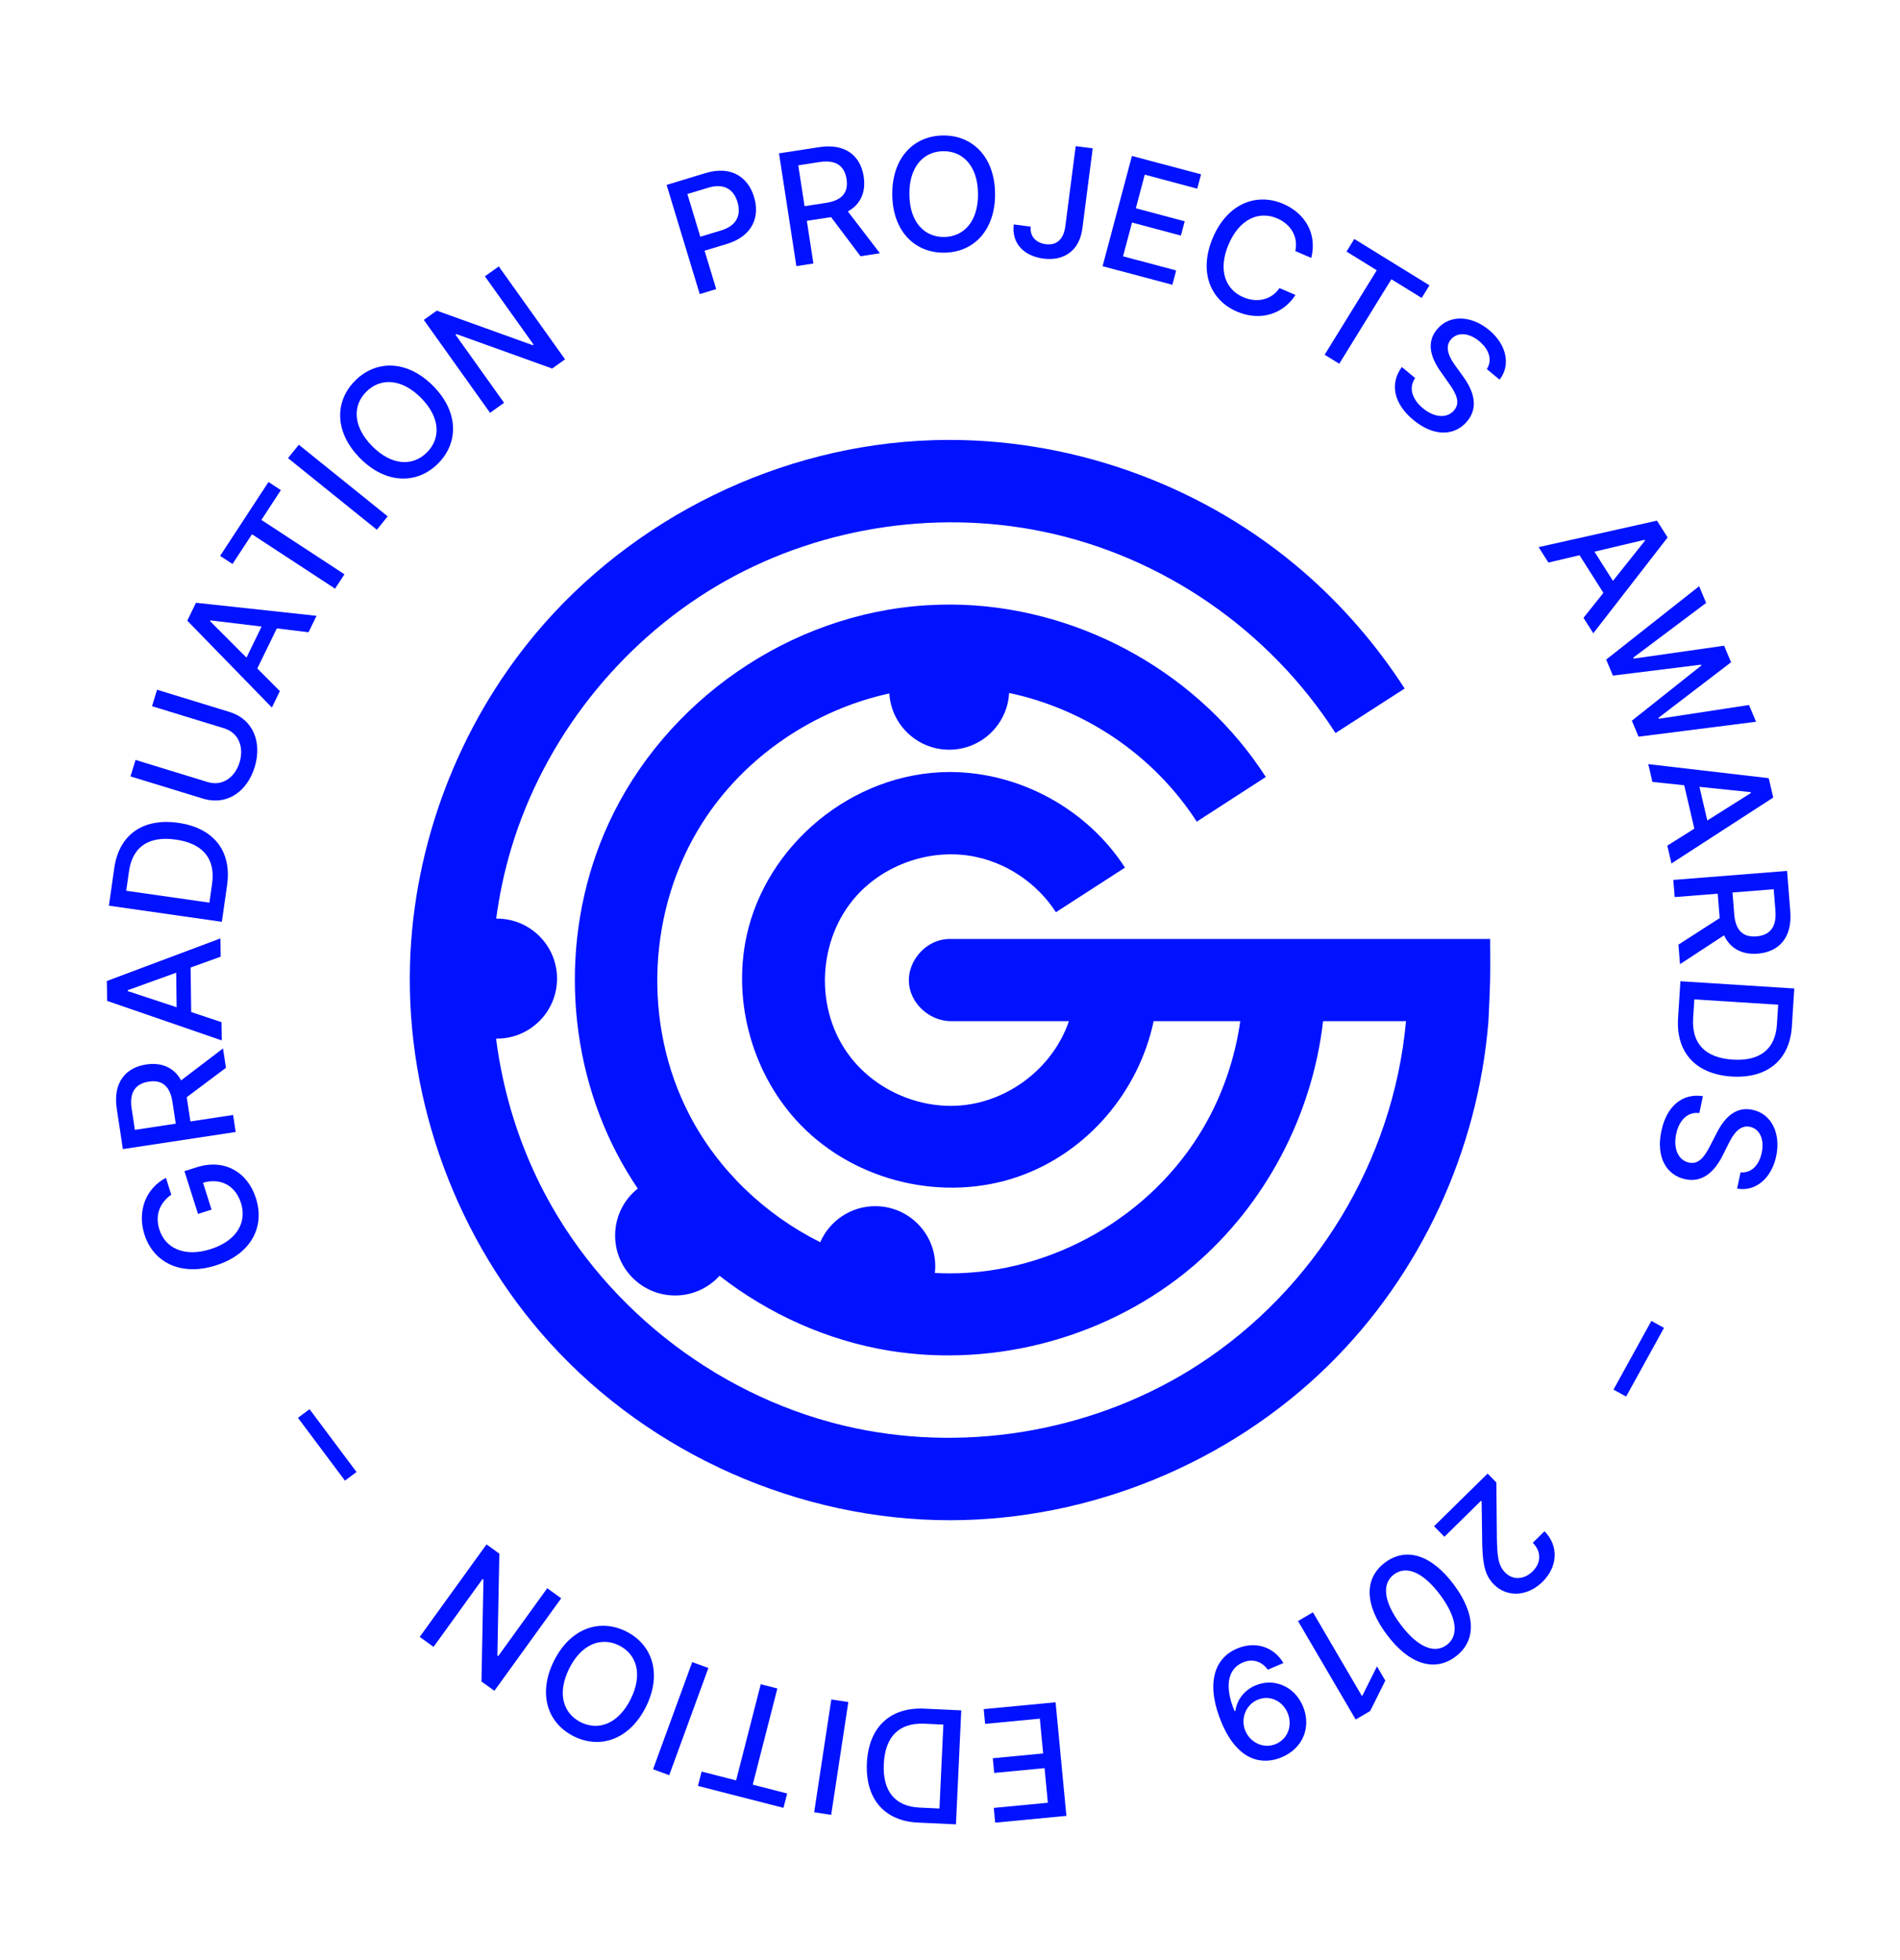 <?xml version="1.0" encoding="UTF-8" standalone="no"?><!DOCTYPE svg PUBLIC "-//W3C//DTD SVG 1.1//EN" "http://www.w3.org/Graphics/SVG/1.1/DTD/svg11.dtd"><svg width="100%" height="100%" viewBox="0 0 442 456" version="1.1" xmlns="http://www.w3.org/2000/svg" xmlns:xlink="http://www.w3.org/1999/xlink" xml:space="preserve" xmlns:serif="http://www.serif.com/" style="fill-rule:evenodd;clip-rule:evenodd;stroke-linejoin:round;stroke-miterlimit:2;"><g id="Grad-logo" serif:id="Grad logo"><path d="M346.255,237.562c-2.388,29.997 -15.692,58.909 -37.235,80.071c-23.162,22.751 -55.399,36.025 -88.035,36.025c-34.918,0 -69.433,-15.26 -92.997,-41.183c-21.593,-23.755 -33.527,-55.982 -32.61,-88.115c0.796,-27.868 11.225,-55.413 29.143,-76.857c22.617,-27.07 56.936,-43.972 92.42,-45.097c1.435,-0.046 2.87,-0.065 4.303,-0.064c29.773,0.091 59.358,11.113 81.875,30.585c9.081,7.854 17.041,17.041 23.519,27.058l0.126,0.196l-16.08,10.353c-15.443,-23.984 -40.178,-41.096 -68.024,-46.858c-25.702,-5.319 -53.437,-0.755 -76.063,12.72c-22.668,13.5 -40.046,35.653 -47.642,60.878c-1.618,5.373 -2.79,10.873 -3.523,16.432c0.066,-0.001 0.131,-0.001 0.197,-0.001c7.702,0 13.955,6.253 13.955,13.955c0,7.703 -6.253,13.956 -13.955,13.956c-0.077,0 -0.155,-0.001 -0.232,-0.002c1.622,12.653 5.464,25.019 11.457,36.287c14.568,27.395 41.551,47.891 72.016,54.331c27.213,5.753 56.627,0.385 80.047,-14.835c26.916,-17.491 45.173,-47.2 48.166,-79.835l-19.297,0c-2.524,22.002 -13.502,42.753 -30.237,56.992c-19.203,16.339 -45.661,23.736 -70.664,19.668c-14.372,-2.339 -28.013,-8.481 -39.506,-17.424c-2.553,2.812 -6.238,4.579 -10.332,4.579c-7.702,0 -13.955,-6.253 -13.955,-13.955c0,-4.419 2.058,-8.362 5.268,-10.919c-1.743,-2.583 -3.347,-5.264 -4.799,-8.033c-12.279,-23.431 -13.197,-52.516 -1.986,-76.898c13.047,-28.376 42.011,-48.835 74.089,-50.769c1.893,-0.114 3.787,-0.163 5.681,-0.16c28.252,0.172 55.799,14.703 71.825,38.168c0.439,0.643 0.868,1.292 1.291,1.946l-16.058,10.388c-10.033,-15.509 -26.04,-26.218 -43.656,-29.935c-0.393,7.352 -6.486,13.201 -13.935,13.201c-7.414,0 -13.485,-5.793 -13.929,-13.096c-17.578,3.855 -33.678,14.7 -43.492,30.103c-12.721,19.966 -14.064,46.694 -2.986,67.991c6.636,12.756 17.501,23.132 30.405,29.581c2.15,-4.938 7.075,-8.393 12.801,-8.393c7.702,0 13.955,6.253 13.955,13.955c0,0.536 -0.03,1.065 -0.089,1.585c1.165,0.063 2.335,0.095 3.508,0.095c23.737,0 46.985,-13.223 59.09,-34.113c4.367,-7.535 7.221,-15.945 8.45,-24.557l-20.153,0c-3.429,16.224 -15.296,30.565 -31.587,36.195c-17.188,5.941 -37.602,1.264 -50.529,-12.054c-11.014,-11.348 -15.94,-28.313 -12.595,-43.889c4.548,-21.182 24.545,-38.108 47.168,-38.215c0.118,0 0.236,0 0.355,0c16.135,0.098 31.74,8.652 40.52,22.239l-16.063,10.38c-4.409,-6.823 -11.668,-11.7 -19.672,-13.072c-9.63,-1.652 -19.998,1.899 -26.593,9.112c-9.168,10.027 -10.223,26.68 -1.369,37.874c6.105,7.72 16.269,12.011 26.071,10.983c10.237,-1.074 19.637,-7.945 23.78,-17.486c0.295,-0.679 0.563,-1.368 0.804,-2.067l-27.677,0c-4.987,-0.147 -9.412,-4.328 -9.559,-9.279c-0.139,-4.708 3.696,-9.215 8.428,-9.778c0.5,-0.06 0.627,-0.053 1.131,-0.068l35.655,0l0,0l90.001,0c0,0 0.066,6.391 0.002,9.578c-0.064,3.185 -0.388,9.547 -0.388,9.547Z" style="fill:#0012ff;"/></g><g><path d="M39.844,277.928l-1.244,-3.916c-4.658,2.418 -6.731,7.713 -4.997,13.173c2.079,6.548 8.526,9.764 16.605,7.199c8.006,-2.542 11.51,-8.768 9.333,-15.624c-1.949,-6.14 -7.369,-9.247 -13.756,-7.219l-2.879,0.914l3.158,9.945l3.15,-1.001l-1.985,-6.251c4.105,-1.208 7.542,0.666 8.828,4.718c1.416,4.46 -0.925,8.78 -7.077,10.733c-6.128,1.945 -10.54,-0.258 -11.901,-4.545c-1.067,-3.36 0.065,-6.221 2.765,-8.126Z" style="fill:#0012ff;fill-rule:nonzero;"/><path d="M54.829,263.341l-0.601,-3.96l-9.932,1.508l-0.856,-5.639l9.123,-6.838l-0.685,-4.511l-9.74,7.43c-1.68,-3.035 -4.602,-4.231 -8.126,-3.696c-4.831,0.733 -7.772,4.248 -6.848,10.335l1.42,9.354l26.245,-3.983Zm-13.942,-1.935l-9.508,1.443l-0.755,-4.972c-0.593,-3.908 1.02,-5.805 3.993,-6.256c2.96,-0.45 4.923,0.904 5.508,4.762l0.762,5.023Z" style="fill:#0012ff;fill-rule:nonzero;"/><path d="M51.534,237.792l-7.056,-2.343l-0.138,-10.369l6.992,-2.516l-0.056,-4.251l-26.416,9.903l0.061,4.627l26.67,9.2l-0.057,-4.251Zm-10.442,-3.465l-11.379,-3.764l-0.003,-0.207l11.276,-4.065l0.106,8.036Z" style="fill:#0012ff;fill-rule:nonzero;"/><path d="M52.825,205.94c1.144,-8.006 -3.16,-13.348 -11.372,-14.521c-8.174,-1.167 -13.763,2.761 -14.868,10.499l-1.253,8.776l26.278,3.754l1.215,-8.508Zm-4.113,4.048l-19.35,-2.764l0.653,-4.568c0.821,-5.748 4.683,-8.221 10.881,-7.336c6.223,0.889 9.29,4.352 8.434,10.344l-0.618,4.324Z" style="fill:#0012ff;fill-rule:nonzero;"/><path d="M35.366,164.286l16.729,5.131c3.556,1.09 4.681,4.54 3.632,7.96c-1.041,3.396 -3.911,5.634 -7.467,4.543l-16.729,-5.131l-1.175,3.829l16.791,5.15c5.725,1.756 10.378,-1.698 12.099,-7.311c1.722,-5.614 -0.19,-11.094 -5.915,-12.85l-16.791,-5.151l-1.174,3.83Z" style="fill:#0012ff;fill-rule:nonzero;"/><path d="M65.108,160.776l-5.25,-5.267l4.541,-9.323l7.377,0.897l1.861,-3.822l-28.048,-3.034l-2.026,4.16l19.683,20.211l1.862,-3.822Zm-7.769,-7.791l-8.47,-8.48l0.09,-0.186l11.899,1.441l-3.519,7.225Z" style="fill:#0012ff;fill-rule:nonzero;"/><path d="M54.09,131.208l4.53,-6.918l19.324,12.653l2.187,-3.34l-19.324,-12.653l4.537,-6.929l-2.884,-1.889l-11.254,17.188l2.884,1.888Z" style="fill:#0012ff;fill-rule:nonzero;"/><path d="M69.515,103.464l-2.513,3.118l20.669,16.657l2.514,-3.119l-20.67,-16.656Z" style="fill:#0012ff;fill-rule:nonzero;"/><path d="M100.752,89.769c-5.98,-6.026 -13.212,-6.1 -18.088,-1.261c-4.895,4.857 -4.867,12.079 1.113,18.106c5.971,6.017 13.202,6.109 18.096,1.252c4.877,-4.839 4.859,-12.071 -1.121,-18.097Zm-2.816,2.794c4.556,4.591 4.601,9.494 1.363,12.708c-3.248,3.223 -8.142,3.131 -12.698,-1.46c-4.556,-4.591 -4.61,-9.486 -1.362,-12.709c3.238,-3.213 8.142,-3.13 12.697,1.461Z" style="fill:#0012ff;fill-rule:nonzero;"/><path d="M116.034,61.98l-3.229,2.303l11.317,15.873l-0.201,0.143l-22.314,-8.032l-3.018,2.152l15.41,21.614l3.261,-2.325l-11.302,-15.852l0.201,-0.143l22.289,8.018l2.997,-2.137l-15.411,-21.614Z" style="fill:#0012ff;fill-rule:nonzero;"/><path d="M162.781,68.417l3.833,-1.163l-2.71,-8.93l5.209,-1.581c5.892,-1.787 7.727,-6.231 6.304,-10.92c-1.418,-4.676 -5.385,-7.346 -11.289,-5.555l-9.054,2.747l7.707,25.402Zm0.137,-13.343l-3.014,-9.935l4.812,-1.46c3.796,-1.152 5.971,0.437 6.844,3.315c0.873,2.877 -0.034,5.469 -3.78,6.605l-4.862,1.475Z" style="fill:#0012ff;fill-rule:nonzero;"/><path d="M185.265,61.913l3.959,-0.611l-1.531,-9.928l5.636,-0.869l6.86,9.106l4.509,-0.695l-7.453,-9.723c3.032,-1.687 4.22,-4.611 3.677,-8.134c-0.745,-4.83 -4.266,-7.762 -10.351,-6.824l-9.351,1.442l4.045,26.236Zm1.902,-13.946l-1.465,-9.505l4.97,-0.767c3.907,-0.602 5.808,1.006 6.266,3.978c0.456,2.959 -0.893,4.925 -4.749,5.519l-5.022,0.775Z" style="fill:#0012ff;fill-rule:nonzero;"/><path d="M231.483,45.051c-0.072,-8.49 -5.196,-13.592 -12.066,-13.534c-6.895,0.059 -11.919,5.247 -11.847,13.737c0.072,8.477 5.184,13.592 12.079,13.533c6.87,-0.058 11.907,-5.247 11.834,-13.736Zm-3.966,0.033c0.055,6.468 -3.337,10.01 -7.899,10.048c-4.575,0.039 -8.014,-3.444 -8.069,-9.912c-0.055,-6.467 3.324,-10.009 7.899,-10.048c4.563,-0.039 8.014,3.445 8.069,9.912Z" style="fill:#0012ff;fill-rule:nonzero;"/><path d="M250.241,34l-2.413,18.665c-0.404,3.032 -2.028,4.469 -4.547,4.144c-2.327,-0.301 -3.767,-1.899 -3.498,-4.086l-3.946,-0.509c-0.575,4.447 2.445,7.373 6.906,7.949c4.833,0.625 8.377,-1.923 9.045,-6.986l2.412,-18.665l-3.959,-0.512Z" style="fill:#0012ff;fill-rule:nonzero;"/><path d="M256.496,61.93l16.234,4.32l0.886,-3.332l-12.363,-3.29l2.09,-7.853l11.374,3.026l0.883,-3.319l-11.373,-3.027l2.08,-7.816l12.212,3.25l0.887,-3.331l-16.083,-4.28l-6.827,25.652Z" style="fill:#0012ff;fill-rule:nonzero;"/><path d="M305.046,60c1.397,-5.577 -1.388,-10.375 -6.549,-12.58c-6.317,-2.699 -12.999,0.041 -16.335,7.848c-3.336,7.807 -0.721,14.52 5.62,17.23c5.363,2.292 10.721,0.606 13.582,-3.88l-3.713,-1.601c-1.967,2.853 -5.322,3.449 -8.409,2.13c-4.184,-1.788 -5.972,-6.344 -3.421,-12.315c2.531,-5.924 7.068,-7.833 11.276,-6.036c3.111,1.33 4.972,4.197 4.231,7.615l3.718,1.589Z" style="fill:#0012ff;fill-rule:nonzero;"/><path d="M313.241,58.526l7.038,4.342l-12.126,19.658l3.398,2.096l12.126,-19.658l7.049,4.348l1.81,-2.934l-17.485,-10.786l-1.81,2.934Z" style="fill:#0012ff;fill-rule:nonzero;"/><path d="M345.877,85.861l2.976,2.463c2.62,-3.35 1.691,-8.123 -2.463,-11.561c-4.104,-3.396 -9.191,-3.653 -12.108,-0.128c-2.355,2.846 -1.699,6.199 0.851,9.807l1.871,2.659c1.708,2.389 2.8,4.505 1.296,6.322c-1.653,1.997 -4.651,1.737 -7.277,-0.437c-2.376,-1.967 -3.477,-4.661 -1.814,-7.037l-3.096,-2.562c-2.866,3.87 -1.893,8.529 2.691,12.322c4.803,3.975 9.659,3.738 12.527,0.273c3.049,-3.685 0.946,-7.832 -1.121,-10.62l-1.568,-2.172c-1.259,-1.731 -2.766,-4.24 -1.136,-6.189c1.438,-1.738 4.092,-1.712 6.608,0.371c2.347,1.942 3.105,4.42 1.763,6.489Z" style="fill:#0012ff;fill-rule:nonzero;"/><path d="M360.209,130.873l7.237,-1.707l5.557,8.755l-4.633,5.811l2.278,3.589l17.293,-22.29l-2.479,-3.907l-27.532,6.16l2.279,3.589Zm10.707,-2.528l11.662,-2.766l0.112,0.175l-7.467,9.376l-4.307,-6.785Z" style="fill:#0012ff;fill-rule:nonzero;"/><path d="M373.649,153.443l1.566,3.729l20.495,-2.548l0.08,0.192l-16.169,12.848l1.56,3.717l27.331,-3.477l-1.636,-3.896l-20.963,3.207l-0.096,-0.227l16.884,-12.923l-1.616,-3.849l-21.037,3l-0.095,-0.227l16.952,-12.728l-1.631,-3.884l-21.625,17.066Z" style="fill:#0012ff;fill-rule:nonzero;"/><path d="M384.404,181.901l7.396,0.776l2.357,10.098l-6.291,3.957l0.967,4.14l23.679,-15.336l-1.052,-4.506l-28.022,-3.269l0.966,4.14Zm10.943,1.146l11.921,1.237l0.047,0.202l-10.142,6.387l-1.826,-7.826Z" style="fill:#0012ff;fill-rule:nonzero;"/><path d="M389.268,204.701l0.316,3.993l10.014,-0.793l0.45,5.685l-9.588,6.168l0.36,4.549l10.247,-6.715c1.459,3.148 4.287,4.549 7.841,4.268c4.871,-0.386 8.056,-3.681 7.569,-9.819l-0.747,-9.432l-26.462,2.096Zm13.767,2.927l9.587,-0.759l0.397,5.013c0.313,3.941 -1.432,5.718 -4.43,5.955c-2.984,0.237 -4.845,-1.254 -5.153,-5.144l-0.401,-5.065Z" style="fill:#0012ff;fill-rule:nonzero;"/><path d="M390.371,236.852c-0.514,8.071 4.195,13.06 12.474,13.586c8.24,0.524 13.504,-3.83 14,-11.63l0.563,-8.848l-26.492,-1.685l-0.545,8.577Zm3.783,-4.357l19.507,1.24l-0.293,4.605c-0.368,5.795 -4.025,8.563 -10.273,8.166c-6.274,-0.399 -9.602,-3.611 -9.218,-9.652l0.277,-4.359Z" style="fill:#0012ff;fill-rule:nonzero;"/><path d="M404.908,272.733l-0.8,3.779c4.184,0.766 7.98,-2.274 9.095,-7.549c1.102,-5.212 -1.033,-9.837 -5.51,-10.783c-3.614,-0.765 -6.278,1.375 -8.289,5.308l-1.486,2.892c-1.323,2.622 -2.689,4.572 -4.997,4.084c-2.536,-0.537 -3.698,-3.313 -2.993,-6.648c0.638,-3.018 2.513,-5.245 5.39,-4.875l0.831,-3.931c-4.758,-0.741 -8.432,2.284 -9.663,8.105c-1.29,6.099 1.176,10.29 5.576,11.221c4.68,0.989 7.375,-2.799 8.884,-5.925l1.196,-2.397c0.949,-1.919 2.471,-4.419 4.954,-3.88c2.206,0.466 3.416,2.828 2.74,6.024c-0.63,2.98 -2.473,4.803 -4.928,4.575Z" style="fill:#0012ff;fill-rule:nonzero;"/><path d="M378.29,324.892l8.811,-15.982l-2.94,-1.621l-8.811,15.982l2.94,1.621Z" style="fill:#0012ff;fill-rule:nonzero;"/><path d="M346.063,342.807l-12.457,12.252l2.409,2.449l8.52,-8.38l0.136,0.138l0.111,7.636c-0.021,6.911 0.635,9.556 2.717,11.672c2.99,3.041 7.757,2.934 11.324,-0.574c3.539,-3.481 3.873,-8.318 0.474,-11.774l-2.727,2.681c2.009,2.024 2.006,4.645 -0.037,6.654c-1.922,1.89 -4.545,2.143 -6.399,0.258c-1.645,-1.673 -1.829,-3.855 -1.913,-8.008l-0.122,-12.934l-2.036,-2.07Z" style="fill:#0012ff;fill-rule:nonzero;"/><path d="M322.203,363.504c-4.908,3.674 -4.784,9.831 0.429,16.793c5.173,6.91 11.095,8.743 15.962,5.1c4.876,-3.651 4.783,-9.831 -0.388,-16.76c-5.205,-6.952 -11.077,-8.805 -16.003,-5.133Zm2.074,2.77c2.874,-2.152 6.766,-0.565 10.744,4.748c3.951,5.299 4.401,9.512 1.537,11.656c-2.853,2.137 -6.779,0.526 -10.741,-4.766c-3.977,-5.312 -4.404,-9.494 -1.54,-11.638Z" style="fill:#0012ff;fill-rule:nonzero;"/><path d="M315.372,400.024l3.367,-1.971l3.529,-7.082l-1.938,-3.311l-3.386,6.788l-0.134,0.079l-11.381,-19.441l-3.468,2.03l13.411,22.908Z" style="fill:#0012ff;fill-rule:nonzero;"/><path d="M298.145,408.813c5.143,-2.148 6.93,-7.248 4.94,-11.923c-1.991,-4.674 -6.809,-6.595 -11.043,-4.793c-2.588,1.102 -4.268,3.311 -4.647,5.895l-0.19,0.081c-2.38,-5.622 -1.666,-9.8 1.912,-11.323c2.337,-0.995 4.449,-0.204 5.815,1.68l3.637,-1.549c-2.217,-3.719 -6.458,-5.21 -10.823,-3.351c-5.677,2.417 -7.142,8.803 -3.513,17.358c3.836,8.975 9.544,9.743 13.912,7.925Zm-1.332,-3.096c-2.826,1.204 -5.934,-0.305 -7.097,-3.036c-1.163,-2.73 0.016,-6.05 2.807,-7.238c2.802,-1.194 5.796,0.18 7.005,3.018c1.228,2.886 0.088,6.063 -2.715,7.256Z" style="fill:#0012ff;fill-rule:nonzero;"/><path d="M245.562,396.013l-16.723,1.591l0.327,3.432l12.735,-1.212l0.77,8.091l-11.716,1.115l0.325,3.419l11.717,-1.115l0.766,8.052l-12.581,1.197l0.327,3.432l16.568,-1.576l-2.515,-26.426Z" style="fill:#0012ff;fill-rule:nonzero;"/><path d="M215.036,397.494c-8.079,-0.376 -12.986,4.417 -13.372,12.704c-0.384,8.247 4.059,13.437 11.866,13.8l8.856,0.412l1.235,-26.516l-8.585,-0.4Zm4.421,3.709l-0.909,19.525l-4.609,-0.214c-5.801,-0.27 -8.63,-3.879 -8.339,-10.133c0.292,-6.28 3.447,-9.662 9.494,-9.381l4.363,0.203Z" style="fill:#0012ff;fill-rule:nonzero;"/><path d="M189.399,421.6l3.959,0.602l3.991,-26.244l-3.96,-0.602l-3.99,26.244Z" style="fill:#0012ff;fill-rule:nonzero;"/><path d="M183.12,417.23l-8.011,-2.053l5.732,-22.375l-3.867,-0.99l-5.732,22.375l-8.023,-2.056l-0.856,3.34l19.902,5.099l0.855,-3.34Z" style="fill:#0012ff;fill-rule:nonzero;"/><path d="M151.921,411.595l3.762,1.375l9.11,-24.933l-3.762,-1.375l-9.11,24.933Z" style="fill:#0012ff;fill-rule:nonzero;"/><path d="M128.868,386.39c-3.789,7.597 -1.539,14.47 4.608,17.536c6.171,3.078 13.003,0.735 16.792,-6.862c3.784,-7.586 1.551,-14.464 -4.62,-17.542c-6.147,-3.066 -12.991,-0.729 -16.78,6.868Zm3.549,1.77c2.887,-5.787 7.517,-7.403 11.6,-5.367c4.094,2.042 5.577,6.707 2.69,12.495c-2.887,5.788 -7.505,7.409 -11.6,5.367c-4.082,-2.036 -5.577,-6.707 -2.69,-12.495Z" style="fill:#0012ff;fill-rule:nonzero;"/><path d="M97.639,380.805l3.216,2.322l11.411,-15.806l0.2,0.145l-0.462,23.711l3.006,2.17l15.539,-21.522l-3.247,-2.345l-11.397,15.785l-0.199,-0.145l0.456,-23.682l-2.984,-2.155l-15.539,21.522Z" style="fill:#0012ff;fill-rule:nonzero;"/><path d="M69.316,329.84l10.932,14.613l2.689,-2.011l-10.933,-14.613l-2.688,2.011Z" style="fill:#0012ff;fill-rule:nonzero;"/></g></svg>